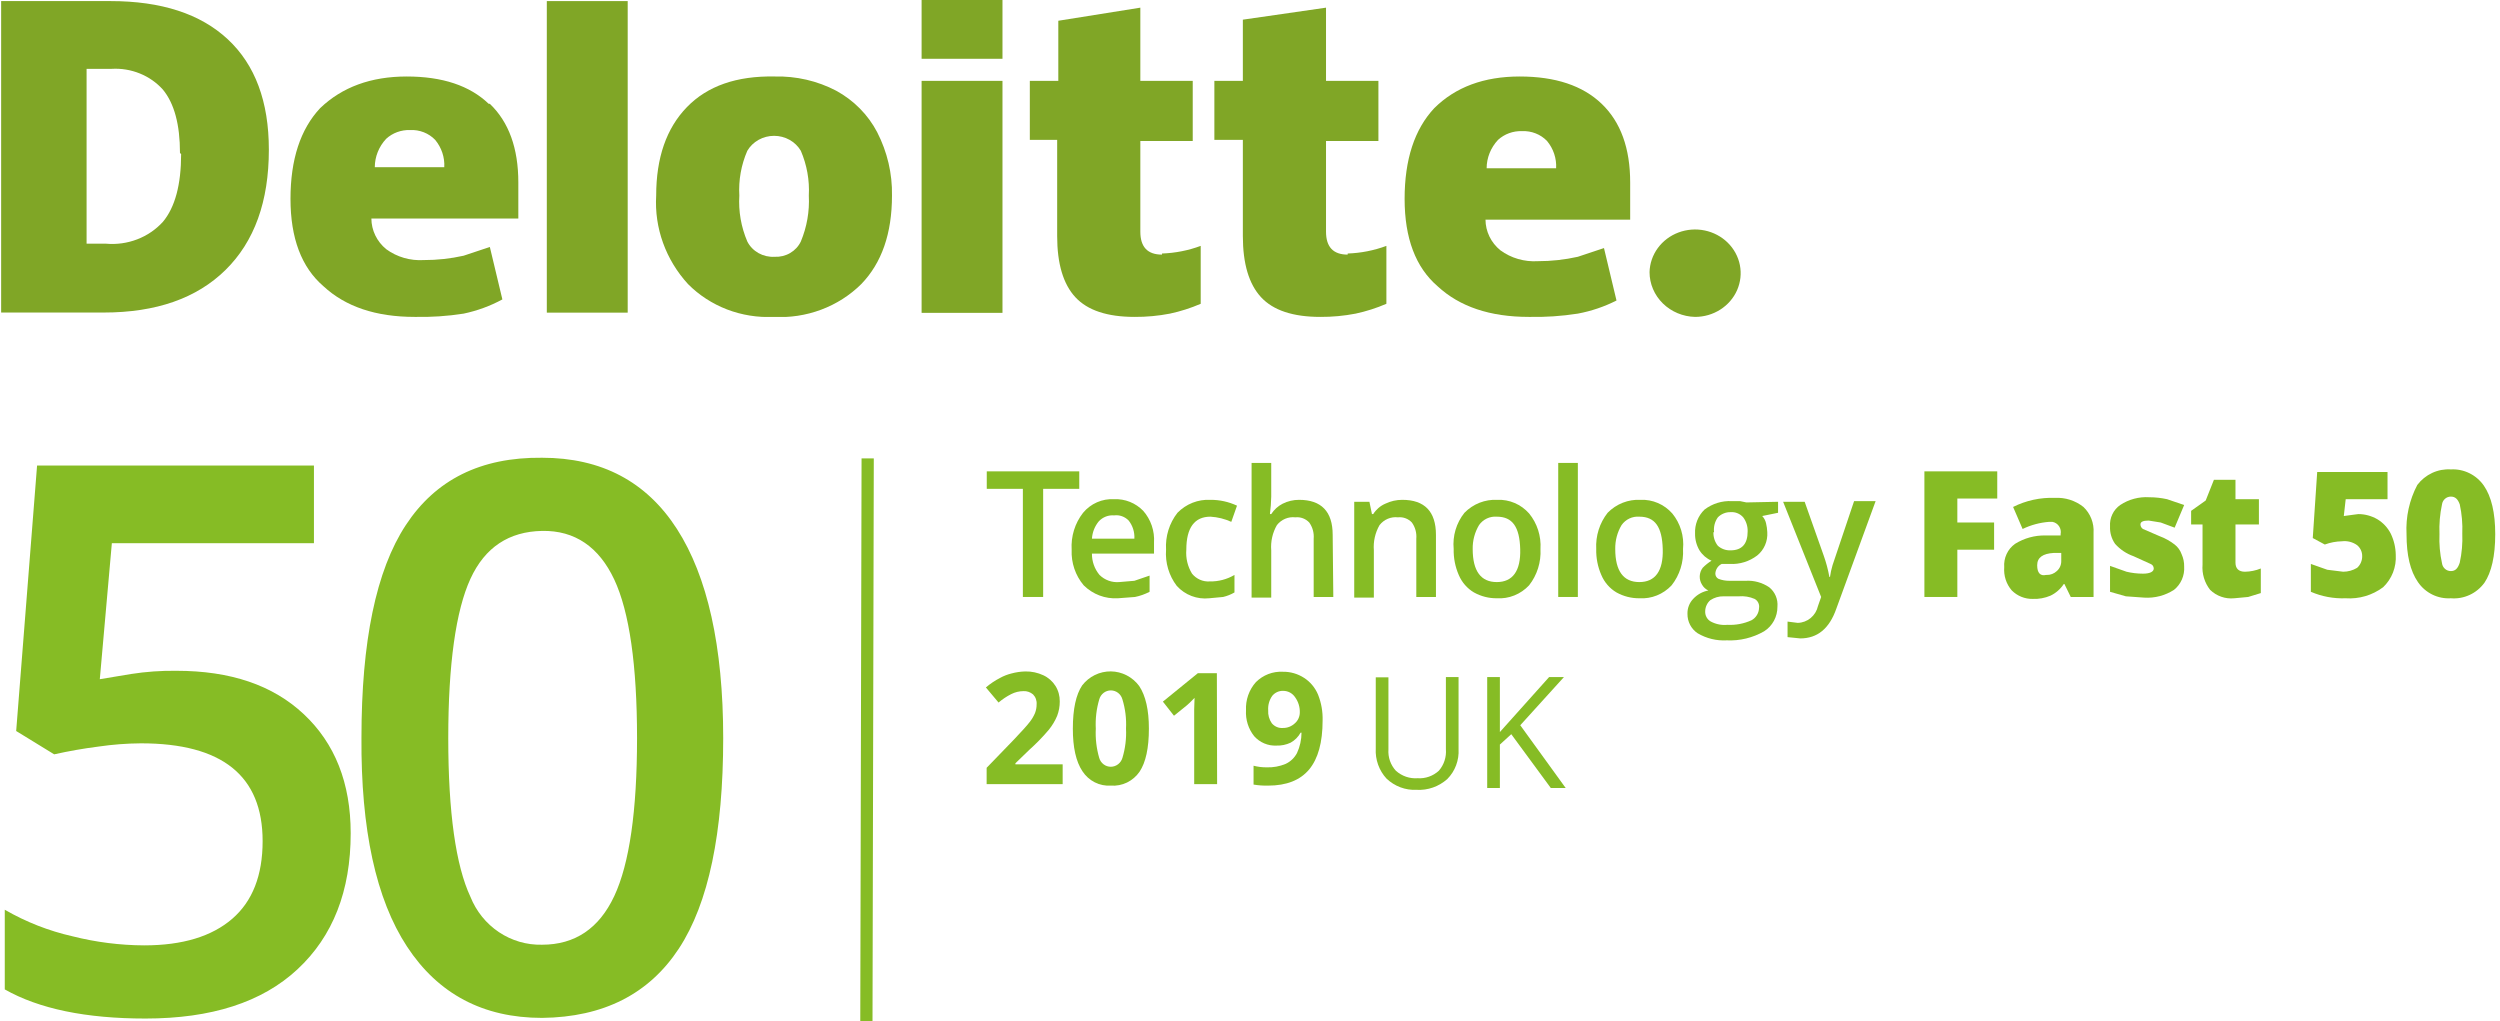 <svg width="142" height="58" viewBox="0 0 142 58" fill="none" xmlns="http://www.w3.org/2000/svg">
<g style="mix-blend-mode:luminosity" clip-path="url(#clip0)">
<path d="M93.694 15.455C93.707 14.967 93.869 14.493 94.161 14.093C94.453 13.693 94.862 13.384 95.336 13.206C95.81 13.028 96.328 12.987 96.826 13.09C97.323 13.193 97.779 13.434 98.134 13.783C98.49 14.133 98.73 14.575 98.825 15.055C98.919 15.535 98.864 16.031 98.667 16.481C98.469 16.931 98.137 17.315 97.713 17.585C97.289 17.856 96.791 18 96.282 18C95.59 17.984 94.932 17.708 94.448 17.233C93.965 16.757 93.694 16.119 93.694 15.455Z" fill="#80A626"/>
<path d="M56.941 0H52.347V3.339H56.941V0Z" fill="#80A626"/>
<path d="M15.271 8.503C15.271 11.441 14.451 13.717 12.812 15.331C11.172 16.945 8.865 17.752 5.888 17.752H0.065V0.062H6.276C9.167 0.062 11.388 0.786 12.941 2.234C14.494 3.683 15.271 5.772 15.271 8.503ZM10.223 8.69C10.223 7.076 9.9 5.876 9.253 5.09C8.895 4.691 8.446 4.377 7.941 4.173C7.436 3.968 6.888 3.878 6.341 3.91H4.918V13.841H6.018C6.621 13.896 7.229 13.811 7.792 13.595C8.354 13.38 8.855 13.038 9.253 12.6C9.943 11.772 10.288 10.49 10.288 8.752" fill="#80A626"/>
<path d="M35.653 0.062H31.059V17.758H35.653V0.062Z" fill="#80A626"/>
<path d="M50.665 11.11C50.665 13.262 50.082 14.938 48.918 16.138C48.276 16.774 47.499 17.27 46.639 17.591C45.779 17.913 44.857 18.052 43.935 18C43.034 18.042 42.135 17.898 41.297 17.577C40.46 17.255 39.704 16.765 39.082 16.138C37.814 14.755 37.163 12.949 37.271 11.11C37.271 8.959 37.853 7.283 39.018 6.083C40.182 4.883 41.843 4.303 44 4.345C45.218 4.314 46.424 4.592 47.494 5.152C48.497 5.699 49.308 6.52 49.824 7.51C50.399 8.629 50.688 9.863 50.665 11.11ZM41.994 11.11C41.94 12.001 42.094 12.892 42.447 13.717C42.587 13.993 42.81 14.223 43.086 14.378C43.362 14.532 43.681 14.605 44 14.586C44.31 14.601 44.618 14.526 44.883 14.371C45.148 14.216 45.359 13.988 45.488 13.717C45.833 12.889 45.987 12 45.941 11.11C45.988 10.24 45.833 9.371 45.488 8.566C45.336 8.307 45.115 8.093 44.848 7.943C44.581 7.794 44.277 7.715 43.968 7.715C43.658 7.715 43.355 7.794 43.087 7.943C42.82 8.093 42.599 8.307 42.447 8.566C42.098 9.37 41.943 10.24 41.994 11.11Z" fill="#80A626"/>
<path d="M56.941 4.593H52.347V17.77H56.941V4.593Z" fill="#80A626"/>
<path d="M66 14.4C66.754 14.374 67.497 14.228 68.2 13.966V17.255C67.639 17.498 67.054 17.685 66.453 17.814C65.793 17.942 65.121 18.004 64.447 18C62.894 18 61.773 17.628 61.082 16.883C60.392 16.138 60.047 14.979 60.047 13.407V7.945H58.494V4.593H60.112V1.179L64.771 0.435V4.593H67.747V8.007H64.771V13.159C64.771 14.028 65.18 14.462 66 14.462" fill="#80A626"/>
<path d="M76.547 14.4C77.301 14.374 78.044 14.228 78.747 13.966V17.255C78.186 17.498 77.601 17.685 77 17.814C76.34 17.942 75.668 18.004 74.994 18C73.441 18 72.32 17.628 71.629 16.883C70.939 16.138 70.594 14.979 70.594 13.407V7.945H68.976V4.593H70.594V1.117L75.318 0.435V4.593H78.294V8.007H75.318V13.159C75.318 14.028 75.727 14.462 76.547 14.462" fill="#80A626"/>
<path d="M90.976 5.897C89.898 4.862 88.345 4.345 86.317 4.345C84.29 4.345 82.672 4.945 81.465 6.145C80.343 7.345 79.782 9.062 79.782 11.297C79.782 13.531 80.408 15.186 81.659 16.262C82.91 17.421 84.635 18 86.835 18C87.767 18.02 88.698 17.958 89.618 17.814C90.385 17.671 91.126 17.42 91.817 17.069L91.106 14.09L89.618 14.586C88.875 14.752 88.115 14.836 87.353 14.835C86.586 14.883 85.827 14.662 85.218 14.214C84.955 13.999 84.744 13.733 84.599 13.433C84.454 13.133 84.378 12.807 84.376 12.476H92.594V10.366C92.594 8.421 92.055 6.931 90.976 5.897ZM84.441 9.559C84.442 8.963 84.673 8.388 85.088 7.945C85.269 7.78 85.482 7.65 85.715 7.565C85.949 7.48 86.197 7.44 86.447 7.448C86.712 7.436 86.978 7.479 87.224 7.576C87.47 7.672 87.69 7.819 87.871 8.007C88.235 8.446 88.419 8.998 88.388 9.559H84.441Z" fill="#80A626"/>
<path d="M27.759 5.897C26.68 4.862 25.128 4.345 23.1 4.345C21.073 4.345 19.433 4.945 18.182 6.145C17.061 7.345 16.5 9.062 16.5 11.297C16.5 13.531 17.125 15.186 18.377 16.262C19.628 17.421 21.353 18 23.553 18C24.484 18.02 25.416 17.958 26.335 17.814C27.106 17.651 27.848 17.379 28.535 17.007L27.823 14.028L26.335 14.524C25.593 14.69 24.833 14.774 24.071 14.772C23.304 14.82 22.545 14.6 21.935 14.152C21.673 13.937 21.462 13.671 21.317 13.371C21.172 13.071 21.096 12.745 21.094 12.414H29.441V10.366C29.441 8.421 28.902 6.931 27.823 5.897H27.759ZM21.288 9.497C21.29 8.901 21.52 8.326 21.935 7.883C22.116 7.717 22.329 7.588 22.562 7.503C22.796 7.418 23.045 7.378 23.294 7.386C23.56 7.373 23.825 7.417 24.071 7.513C24.317 7.61 24.538 7.757 24.718 7.945C25.082 8.384 25.266 8.936 25.235 9.497H21.288Z" fill="#80A626"/>
</g>
<g style="mix-blend-mode:luminosity" clip-path="url(#clip1)">
<path d="M49.284 26.037L49.211 58" stroke="#86BC25" stroke-width="0.695" stroke-miterlimit="10"/>
<path d="M10.023 38.101C13.082 38.101 15.493 38.91 17.256 40.566C19.019 42.221 19.919 44.464 19.919 47.333C19.919 50.607 18.911 53.182 16.896 55.057C14.881 56.933 12.002 57.853 8.26 57.853C4.877 57.853 2.214 57.301 0.271 56.198V51.673C1.474 52.368 2.772 52.877 4.122 53.182C5.452 53.518 6.817 53.691 8.188 53.697C10.383 53.697 12.038 53.182 13.19 52.188C14.341 51.195 14.917 49.724 14.917 47.775C14.917 44.06 12.614 42.221 8.008 42.221C7.201 42.227 6.396 42.288 5.597 42.405C4.733 42.515 3.906 42.662 3.078 42.846L0.919 41.522L2.106 26.441H17.832V30.855H6.353L5.669 38.579L7.432 38.285C8.289 38.151 9.156 38.089 10.023 38.101Z" fill="#86BC25"/>
<path d="M41.078 41.926C41.078 47.297 40.251 51.306 38.559 53.88C36.868 56.455 34.277 57.779 30.787 57.816C27.44 57.816 24.885 56.455 23.122 53.77C21.358 51.085 20.495 47.113 20.531 41.89C20.531 36.446 21.358 32.4 23.05 29.825C24.741 27.25 27.296 25.963 30.787 26C34.169 26 36.724 27.361 38.451 30.046C40.179 32.731 41.078 36.703 41.078 41.926ZM25.461 41.926C25.461 46.156 25.892 49.172 26.72 50.938C27.048 51.759 27.613 52.46 28.339 52.946C29.065 53.432 29.919 53.681 30.787 53.66C32.658 53.66 34.025 52.74 34.889 50.901C35.752 49.062 36.184 46.046 36.184 41.926C36.184 37.807 35.752 34.754 34.889 32.915C34.025 31.076 32.658 30.119 30.787 30.156C28.915 30.193 27.548 31.076 26.72 32.878C25.892 34.68 25.461 37.733 25.461 41.926Z" fill="#86BC25"/>
<path d="M59.251 33.908H58.099V27.766H56.048V26.773H61.302V27.766H59.251V33.908Z" fill="#86BC25"/>
<path d="M63.497 33.982C63.141 34.003 62.784 33.949 62.45 33.823C62.115 33.696 61.81 33.5 61.554 33.246C61.081 32.686 60.837 31.962 60.87 31.223C60.824 30.466 61.055 29.719 61.518 29.127C61.734 28.867 62.005 28.663 62.311 28.529C62.617 28.395 62.949 28.335 63.281 28.354C63.587 28.34 63.892 28.392 64.177 28.506C64.462 28.62 64.721 28.794 64.936 29.016C65.15 29.26 65.315 29.545 65.42 29.854C65.525 30.164 65.569 30.491 65.548 30.818V31.444H62.022C62.017 31.888 62.171 32.32 62.453 32.657C62.601 32.802 62.776 32.913 62.969 32.982C63.161 33.052 63.366 33.079 63.569 33.062L64.433 32.989L65.296 32.694V33.614C65.035 33.75 64.756 33.849 64.469 33.908L63.497 33.982ZM63.281 29.274C63.122 29.26 62.962 29.283 62.813 29.34C62.664 29.397 62.529 29.488 62.417 29.605C62.184 29.883 62.045 30.232 62.022 30.598H64.433C64.453 30.225 64.338 29.858 64.109 29.568C64.002 29.457 63.872 29.373 63.729 29.322C63.585 29.27 63.432 29.254 63.281 29.274Z" fill="#86BC25"/>
<path d="M68.679 33.982C68.341 34.018 67.999 33.974 67.681 33.853C67.362 33.732 67.076 33.536 66.844 33.283C66.396 32.698 66.178 31.963 66.232 31.223C66.186 30.466 66.416 29.719 66.88 29.126C67.124 28.877 67.416 28.682 67.739 28.555C68.061 28.429 68.406 28.373 68.751 28.391C69.272 28.387 69.788 28.5 70.262 28.722L69.938 29.641C69.563 29.47 69.161 29.371 68.751 29.347C67.851 29.347 67.383 29.972 67.383 31.223C67.344 31.701 67.458 32.178 67.707 32.584C67.829 32.734 67.984 32.852 68.159 32.929C68.334 33.006 68.525 33.039 68.715 33.025C69.207 33.035 69.692 32.907 70.118 32.657V33.651C69.916 33.768 69.698 33.855 69.471 33.908L68.679 33.982Z" fill="#86BC25"/>
<path d="M75.732 33.908H74.617V30.598C74.645 30.27 74.555 29.943 74.365 29.678C74.263 29.57 74.14 29.488 74.002 29.437C73.865 29.386 73.718 29.368 73.573 29.384C73.377 29.361 73.178 29.39 72.996 29.467C72.813 29.544 72.653 29.668 72.529 29.825C72.279 30.258 72.166 30.759 72.206 31.26V33.945H71.09V26.294H72.206V28.207C72.199 28.539 72.175 28.87 72.133 29.2H72.206C72.367 28.949 72.59 28.746 72.853 28.611C73.144 28.465 73.465 28.389 73.789 28.391C75.048 28.391 75.696 29.053 75.696 30.377L75.732 33.908Z" fill="#86BC25"/>
<path d="M81.562 33.908H80.446V30.598C80.475 30.27 80.385 29.943 80.194 29.678C80.093 29.57 79.969 29.488 79.832 29.437C79.695 29.386 79.548 29.368 79.403 29.384C79.206 29.361 79.008 29.39 78.825 29.467C78.643 29.544 78.482 29.668 78.359 29.825C78.109 30.258 77.996 30.759 78.035 31.26V33.945H76.92V28.501H77.783L77.927 29.2H77.999C78.164 28.938 78.402 28.733 78.683 28.611C78.987 28.465 79.319 28.389 79.654 28.391C80.914 28.391 81.562 29.053 81.562 30.377V33.908Z" fill="#86BC25"/>
<path d="M87.499 31.186C87.54 31.931 87.309 32.665 86.852 33.246C86.617 33.498 86.331 33.694 86.014 33.821C85.697 33.949 85.356 34.003 85.016 33.982C84.564 33.986 84.118 33.872 83.721 33.651C83.336 33.424 83.033 33.075 82.857 32.657C82.655 32.195 82.557 31.692 82.569 31.186C82.498 30.444 82.718 29.703 83.181 29.126C83.425 28.877 83.718 28.682 84.04 28.555C84.363 28.429 84.707 28.373 85.052 28.391C85.389 28.376 85.725 28.438 86.036 28.572C86.347 28.705 86.626 28.907 86.852 29.163C87.314 29.727 87.546 30.452 87.499 31.186ZM83.649 31.186C83.649 32.437 84.117 33.062 85.016 33.062C85.916 33.062 86.384 32.437 86.348 31.186C86.312 29.936 85.916 29.347 85.016 29.347C84.822 29.332 84.628 29.368 84.451 29.451C84.275 29.535 84.122 29.664 84.009 29.825C83.765 30.235 83.64 30.707 83.649 31.186Z" fill="#86BC25"/>
<path d="M89.622 33.908H88.507V26.294H89.622V33.908Z" fill="#86BC25"/>
<path d="M95.596 31.186C95.637 31.931 95.406 32.665 94.948 33.246C94.713 33.498 94.427 33.694 94.11 33.821C93.793 33.949 93.453 34.003 93.113 33.982C92.661 33.986 92.215 33.872 91.817 33.651C91.432 33.424 91.129 33.075 90.954 32.657C90.752 32.195 90.653 31.692 90.666 31.186C90.625 30.441 90.856 29.707 91.314 29.126C91.558 28.877 91.85 28.682 92.173 28.555C92.495 28.429 92.84 28.373 93.185 28.391C93.522 28.376 93.858 28.438 94.169 28.572C94.48 28.705 94.758 28.907 94.984 29.163C95.213 29.442 95.385 29.764 95.49 30.111C95.595 30.459 95.631 30.824 95.596 31.186ZM91.746 31.186C91.746 32.437 92.213 33.062 93.113 33.062C94.013 33.062 94.48 32.437 94.444 31.186C94.408 29.936 94.013 29.347 93.113 29.347C92.919 29.332 92.724 29.368 92.548 29.451C92.371 29.535 92.219 29.664 92.105 29.825C91.861 30.235 91.737 30.707 91.746 31.186Z" fill="#86BC25"/>
<path d="M100.994 28.501V29.126L100.094 29.31C100.2 29.423 100.275 29.563 100.31 29.715C100.351 29.884 100.376 30.056 100.382 30.23C100.398 30.482 100.355 30.734 100.254 30.965C100.154 31.196 100 31.398 99.806 31.554C99.36 31.892 98.813 32.061 98.259 32.032H97.791C97.688 32.082 97.6 32.16 97.536 32.257C97.473 32.354 97.436 32.467 97.431 32.584C97.431 32.645 97.448 32.705 97.48 32.757C97.511 32.809 97.557 32.851 97.611 32.878C97.806 32.953 98.014 32.991 98.223 32.989H99.158C99.629 32.961 100.096 33.09 100.49 33.356C100.652 33.485 100.78 33.654 100.862 33.847C100.944 34.04 100.977 34.251 100.958 34.46C100.96 34.74 100.892 35.015 100.76 35.26C100.627 35.505 100.435 35.711 100.202 35.858C99.555 36.229 98.82 36.407 98.079 36.372C97.5 36.405 96.925 36.265 96.424 35.968C96.244 35.848 96.098 35.684 95.997 35.492C95.896 35.299 95.845 35.083 95.848 34.864C95.844 34.708 95.87 34.553 95.926 34.408C95.981 34.263 96.065 34.13 96.172 34.018C96.402 33.769 96.705 33.601 97.035 33.54C96.884 33.471 96.758 33.355 96.675 33.209C96.584 33.065 96.539 32.896 96.545 32.725C96.552 32.554 96.61 32.389 96.711 32.253C96.863 32.098 97.032 31.962 97.215 31.848C96.934 31.727 96.696 31.522 96.531 31.26C96.361 30.972 96.273 30.64 96.279 30.303C96.268 30.05 96.31 29.797 96.403 29.562C96.496 29.327 96.638 29.116 96.819 28.942C97.265 28.604 97.812 28.435 98.367 28.464H98.835L99.194 28.538L100.994 28.501ZM96.855 34.717C96.849 34.837 96.875 34.956 96.933 35.06C96.99 35.164 97.076 35.25 97.179 35.306C97.467 35.458 97.792 35.522 98.115 35.49C98.584 35.515 99.053 35.427 99.482 35.232C99.608 35.165 99.714 35.065 99.79 34.942C99.866 34.819 99.909 34.678 99.914 34.533C99.93 34.431 99.915 34.327 99.869 34.234C99.824 34.142 99.752 34.066 99.662 34.018C99.378 33.895 99.07 33.845 98.763 33.871H97.899C97.631 33.865 97.368 33.942 97.143 34.092C97.055 34.169 96.983 34.265 96.934 34.373C96.884 34.481 96.857 34.598 96.855 34.717ZM97.323 30.23C97.313 30.51 97.402 30.785 97.575 31.002C97.774 31.178 98.031 31.27 98.295 31.26C98.942 31.26 99.266 30.892 99.266 30.193C99.277 29.902 99.188 29.616 99.014 29.384C98.924 29.282 98.813 29.202 98.688 29.151C98.563 29.1 98.429 29.079 98.295 29.09C98.162 29.087 98.029 29.112 97.906 29.163C97.782 29.213 97.67 29.288 97.575 29.384C97.4 29.627 97.323 29.93 97.359 30.23H97.323Z" fill="#86BC25"/>
<path d="M101.281 28.501H102.505L103.585 31.554C103.726 31.949 103.834 32.355 103.908 32.768H103.944C103.975 32.544 104.023 32.322 104.088 32.106L105.312 28.464H106.535L104.304 34.57C103.908 35.71 103.225 36.262 102.253 36.262L101.533 36.189V35.306L102.109 35.379C102.378 35.374 102.637 35.277 102.846 35.104C103.055 34.93 103.201 34.691 103.261 34.423L103.441 33.908L101.281 28.501Z" fill="#86BC25"/>
<path d="M111.177 33.908H109.306V26.773H113.444V28.317H111.177V29.678H113.265V31.223H111.177V33.908Z" fill="#86BC25"/>
<path d="M117.619 33.908L117.259 33.172H117.223C117.034 33.459 116.773 33.688 116.467 33.834C116.148 33.97 115.805 34.032 115.46 34.018C115.241 34.023 115.023 33.983 114.819 33.901C114.615 33.819 114.429 33.696 114.272 33.54C114.116 33.361 113.997 33.151 113.923 32.924C113.849 32.696 113.821 32.455 113.84 32.216C113.82 31.96 113.866 31.703 113.974 31.471C114.081 31.238 114.246 31.039 114.452 30.892C114.972 30.568 115.571 30.402 116.179 30.414H117.043V30.34C117.059 30.263 117.059 30.183 117.044 30.105C117.028 30.028 116.998 29.954 116.954 29.889C116.911 29.824 116.855 29.768 116.789 29.726C116.724 29.683 116.652 29.655 116.575 29.641H116.395C115.871 29.68 115.359 29.817 114.884 30.046L114.344 28.795C115.082 28.425 115.898 28.248 116.719 28.28C117.302 28.246 117.877 28.429 118.339 28.795C118.536 28.981 118.69 29.21 118.789 29.464C118.889 29.719 118.932 29.993 118.914 30.267V33.908H117.619ZM116.251 32.657C116.464 32.663 116.671 32.584 116.827 32.437C116.91 32.365 116.976 32.274 117.019 32.172C117.063 32.07 117.083 31.959 117.079 31.848V31.407H116.647C116.035 31.444 115.712 31.664 115.712 32.106C115.712 32.547 115.892 32.731 116.215 32.657H116.251Z" fill="#86BC25"/>
<path d="M124.06 32.179C124.077 32.431 124.033 32.684 123.933 32.914C123.832 33.145 123.679 33.347 123.484 33.503C122.98 33.828 122.388 33.983 121.793 33.945L120.75 33.871L119.85 33.614V32.142L120.786 32.474C121.092 32.547 121.406 32.584 121.721 32.584C122.117 32.584 122.333 32.474 122.333 32.29C122.332 32.233 122.315 32.178 122.283 32.132C122.25 32.086 122.205 32.051 122.153 32.032L121.181 31.591C120.782 31.451 120.423 31.211 120.138 30.892C119.935 30.603 119.834 30.253 119.85 29.899C119.834 29.663 119.879 29.427 119.98 29.214C120.081 29.001 120.235 28.819 120.426 28.685C120.917 28.36 121.497 28.206 122.081 28.244C122.42 28.244 122.757 28.281 123.089 28.354L124.06 28.685L123.52 29.972L122.729 29.678L122.045 29.568C121.721 29.568 121.577 29.641 121.577 29.788C121.578 29.84 121.592 29.891 121.617 29.936C121.642 29.981 121.678 30.019 121.721 30.046L122.657 30.451C122.966 30.565 123.257 30.726 123.52 30.929C123.702 31.07 123.839 31.261 123.916 31.48C124.015 31.699 124.065 31.938 124.06 32.179Z" fill="#86BC25"/>
<path d="M127.515 32.474C127.823 32.469 128.128 32.407 128.414 32.29V33.687L127.695 33.908L126.903 33.982C126.655 34.007 126.404 33.978 126.168 33.895C125.932 33.813 125.716 33.679 125.535 33.504C125.217 33.099 125.063 32.586 125.104 32.069V29.788H124.456V29.016L125.284 28.428L125.751 27.251H126.975V28.354H128.306V29.788H126.975V31.959C126.975 32.29 127.155 32.474 127.515 32.474Z" fill="#86BC25"/>
<path d="M133.956 29.2C134.335 29.201 134.706 29.303 135.036 29.494C135.356 29.687 135.618 29.967 135.791 30.303C135.975 30.681 136.073 31.096 136.079 31.517C136.1 31.859 136.046 32.202 135.922 32.52C135.797 32.837 135.605 33.123 135.359 33.356C134.745 33.813 133.994 34.034 133.236 33.982C132.558 34.009 131.882 33.884 131.257 33.614V32.032L132.193 32.363L133.092 32.474C133.371 32.474 133.645 32.398 133.884 32.253C133.976 32.17 134.05 32.069 134.099 31.954C134.149 31.84 134.174 31.716 134.172 31.591C134.174 31.471 134.149 31.352 134.099 31.244C134.049 31.136 133.975 31.041 133.884 30.965C133.632 30.786 133.325 30.708 133.02 30.745C132.689 30.752 132.361 30.814 132.049 30.929L131.365 30.561L131.617 26.809H135.611V28.354H133.236L133.128 29.31L133.668 29.237L133.956 29.2Z" fill="#86BC25"/>
<path d="M141.729 30.34C141.729 31.591 141.513 32.51 141.117 33.099C140.898 33.399 140.609 33.638 140.275 33.792C139.941 33.947 139.575 34.012 139.21 33.982C138.847 34.005 138.484 33.933 138.157 33.772C137.829 33.611 137.547 33.367 137.339 33.062C136.907 32.437 136.691 31.554 136.691 30.34C136.64 29.369 136.851 28.401 137.303 27.545C137.526 27.25 137.816 27.015 138.149 26.861C138.481 26.707 138.846 26.639 139.21 26.662C139.572 26.642 139.934 26.716 140.261 26.877C140.588 27.038 140.87 27.28 141.081 27.582C141.513 28.207 141.729 29.127 141.729 30.34ZM138.562 30.34C138.538 30.896 138.587 31.453 138.706 31.995C138.723 32.119 138.784 32.232 138.877 32.313C138.969 32.394 139.088 32.438 139.21 32.437C139.462 32.437 139.606 32.29 139.714 31.959C139.833 31.416 139.881 30.859 139.858 30.303C139.881 29.748 139.833 29.191 139.714 28.648C139.606 28.354 139.462 28.207 139.21 28.207C139.088 28.206 138.969 28.25 138.877 28.331C138.784 28.412 138.723 28.525 138.706 28.648C138.587 29.204 138.538 29.772 138.562 30.34Z" fill="#86BC25"/>
<path d="M60.359 44.538H56.041V43.611L57.588 42.011C58.045 41.533 58.344 41.198 58.484 41.014C58.609 40.858 58.712 40.685 58.79 40.499C58.85 40.342 58.881 40.175 58.88 40.007C58.889 39.903 58.875 39.8 58.84 39.702C58.806 39.605 58.75 39.517 58.679 39.444C58.526 39.313 58.331 39.246 58.132 39.256C57.891 39.258 57.653 39.315 57.437 39.425C57.18 39.555 56.938 39.716 56.718 39.904L55.998 39.047C56.246 38.836 56.516 38.655 56.804 38.506C57.009 38.393 57.228 38.308 57.455 38.252C57.713 38.182 57.977 38.144 58.243 38.138C58.594 38.131 58.942 38.206 59.262 38.355C59.543 38.484 59.781 38.694 59.949 38.958C60.115 39.222 60.2 39.531 60.194 39.845C60.196 40.124 60.145 40.401 60.046 40.661C59.927 40.945 59.768 41.21 59.575 41.448C59.232 41.855 58.862 42.236 58.466 42.589L57.675 43.354V43.413H60.359V44.538Z" fill="#86BC25"/>
<path d="M65.257 41.386C65.257 42.489 65.08 43.302 64.728 43.832C64.546 44.096 64.3 44.308 64.015 44.447C63.729 44.585 63.413 44.646 63.098 44.623C62.782 44.644 62.466 44.579 62.182 44.436C61.899 44.293 61.657 44.075 61.482 43.806C61.117 43.259 60.936 42.452 60.938 41.386C60.938 40.275 61.115 39.456 61.468 38.929C61.662 38.678 61.909 38.476 62.191 38.339C62.474 38.201 62.783 38.132 63.096 38.135C63.408 38.139 63.716 38.215 63.995 38.359C64.274 38.503 64.518 38.711 64.706 38.965C65.073 39.517 65.257 40.324 65.257 41.386ZM62.241 41.386C62.213 41.947 62.279 42.51 62.435 43.048C62.477 43.195 62.564 43.323 62.684 43.414C62.803 43.505 62.949 43.553 63.098 43.552C63.246 43.55 63.391 43.5 63.509 43.408C63.628 43.316 63.715 43.187 63.756 43.041C63.917 42.505 63.985 41.945 63.958 41.386C63.987 40.822 63.917 40.258 63.752 39.72C63.711 39.574 63.625 39.446 63.507 39.355C63.388 39.264 63.244 39.215 63.096 39.215C62.948 39.215 62.803 39.264 62.685 39.355C62.567 39.446 62.48 39.574 62.439 39.72C62.279 40.259 62.212 40.823 62.241 41.386Z" fill="#86BC25"/>
<path d="M69.132 44.538H67.83V40.893V40.293L67.851 39.639C67.635 39.859 67.491 40.006 67.401 40.073L66.682 40.654L66.052 39.852L68.038 38.237H69.118L69.132 44.538Z" fill="#86BC25"/>
<path d="M75.124 40.926C75.124 42.167 74.868 43.094 74.358 43.707C73.847 44.317 73.069 44.623 72.033 44.623C71.755 44.63 71.476 44.61 71.202 44.564V43.493C71.444 43.556 71.693 43.587 71.943 43.585C72.312 43.599 72.68 43.532 73.022 43.39C73.299 43.262 73.526 43.045 73.67 42.772C73.838 42.41 73.925 42.014 73.926 41.614H73.875C73.742 41.855 73.545 42.052 73.307 42.184C73.056 42.302 72.781 42.359 72.504 42.349C72.268 42.361 72.032 42.32 71.813 42.227C71.594 42.135 71.397 41.995 71.238 41.816C70.907 41.403 70.742 40.877 70.773 40.345C70.759 40.053 70.801 39.762 70.897 39.487C70.994 39.213 71.142 38.96 71.335 38.745C71.537 38.544 71.777 38.388 72.041 38.286C72.305 38.185 72.586 38.141 72.868 38.156C73.296 38.149 73.716 38.271 74.077 38.506C74.427 38.733 74.702 39.064 74.865 39.455C75.051 39.921 75.139 40.422 75.124 40.926ZM72.893 39.241C72.773 39.236 72.653 39.258 72.543 39.308C72.433 39.358 72.336 39.434 72.26 39.528C72.094 39.766 72.014 40.054 72.033 40.345C72.016 40.607 72.089 40.867 72.238 41.081C72.315 41.173 72.412 41.245 72.521 41.292C72.631 41.339 72.749 41.358 72.868 41.349C73.119 41.354 73.363 41.259 73.548 41.084C73.635 41.009 73.705 40.916 73.753 40.81C73.802 40.705 73.828 40.59 73.829 40.474C73.839 40.163 73.746 39.859 73.566 39.609C73.492 39.496 73.392 39.403 73.275 39.339C73.157 39.275 73.026 39.241 72.893 39.241Z" fill="#86BC25"/>
<path d="M82.846 38.458V42.552C82.864 42.864 82.816 43.177 82.706 43.47C82.597 43.762 82.427 44.027 82.209 44.247C81.727 44.679 81.097 44.9 80.457 44.862C80.146 44.877 79.835 44.829 79.543 44.719C79.251 44.61 78.983 44.442 78.755 44.225C78.545 43.998 78.382 43.73 78.277 43.436C78.172 43.143 78.126 42.831 78.143 42.519V38.473H78.863V42.57C78.848 42.791 78.878 43.012 78.951 43.221C79.025 43.429 79.139 43.619 79.287 43.78C79.456 43.931 79.652 44.046 79.865 44.119C80.077 44.191 80.302 44.22 80.525 44.203C80.743 44.218 80.962 44.187 81.168 44.114C81.375 44.041 81.565 43.926 81.727 43.777C81.872 43.611 81.982 43.417 82.05 43.206C82.119 42.996 82.145 42.773 82.127 42.552V38.458H82.846Z" fill="#86BC25"/>
<path d="M88.931 44.759H88.086L85.84 41.702L85.193 42.291V44.759H84.473V38.458H85.193V41.581L87.989 38.458H88.831L86.351 41.194L88.931 44.759Z" fill="#86BC25"/>
</g>
<defs>
<clipPath id="clip0">
<rect width="99" height="18" fill="white"/>
</clipPath>
<clipPath id="clip1">
<rect width="142" height="32" fill="white" transform="translate(0 26)"/>
</clipPath>
</defs>
</svg>
